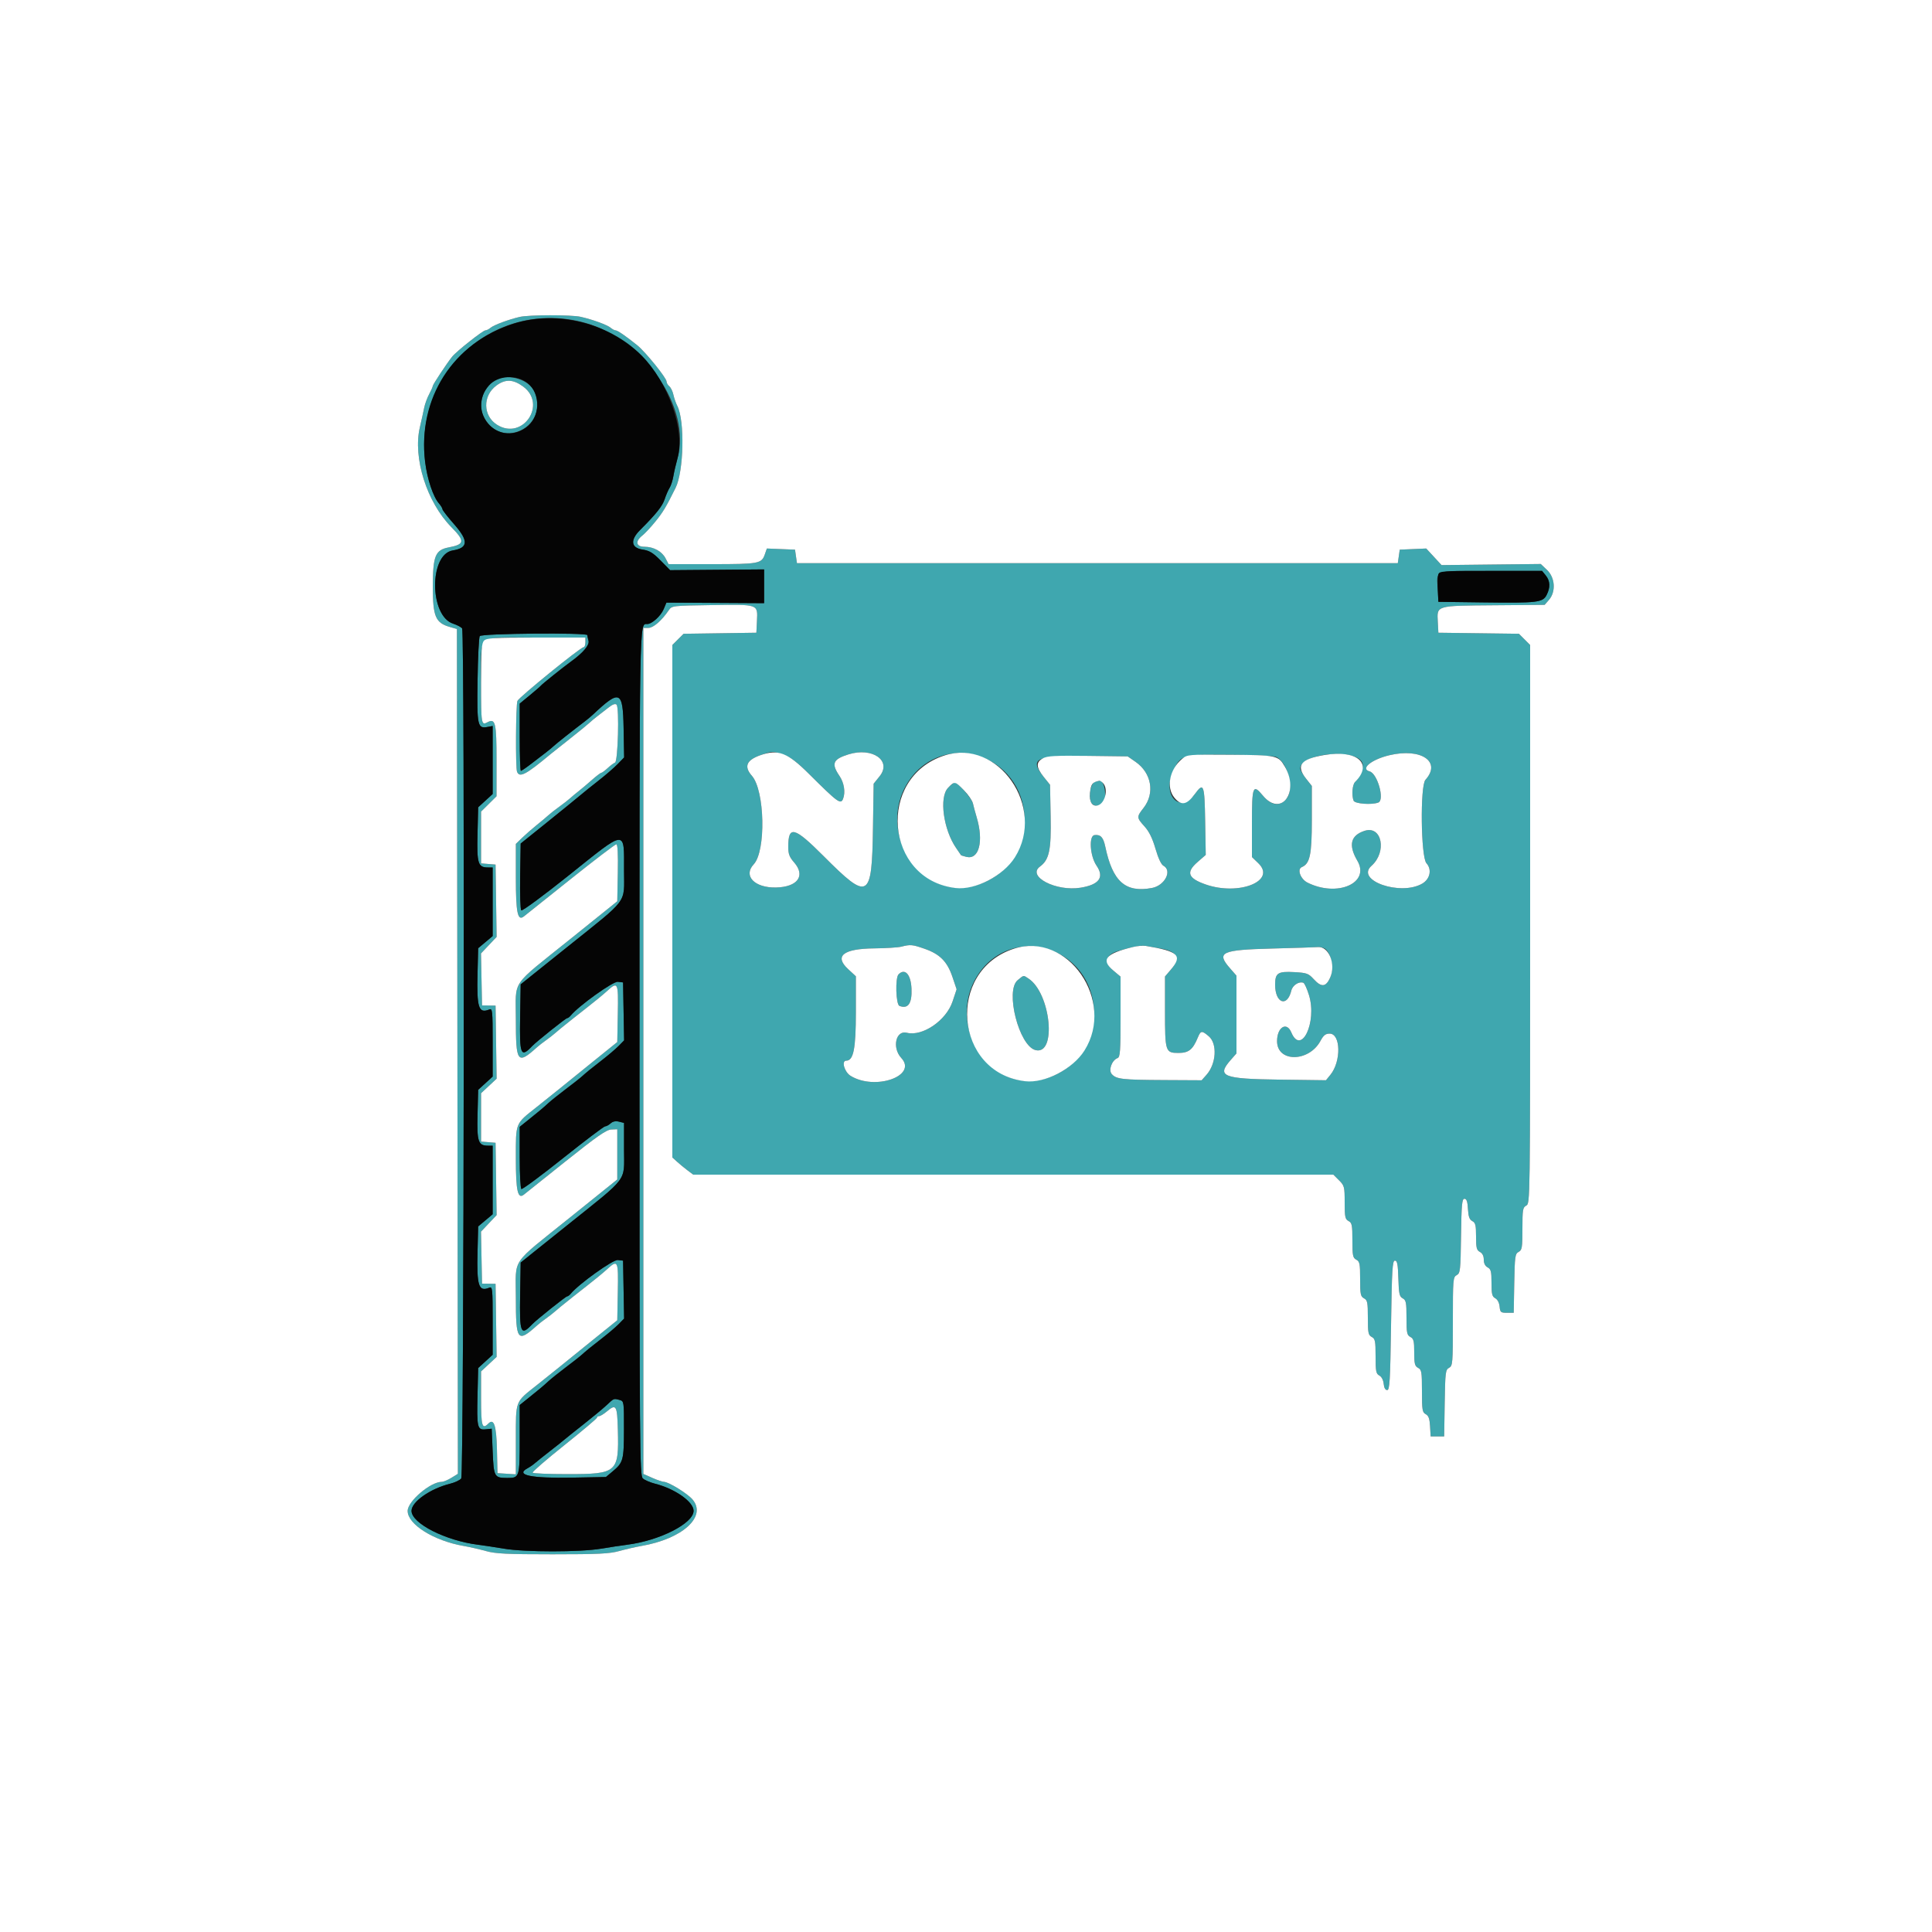 <svg id="svg" version="1.1" xmlns="http://www.w3.org/2000/svg" xmlns:xlink="http://www.w3.org/1999/xlink" width="400" height="400" viewBox="0, 0, 400,400"><rect x="0" y="0" width="400" height="400" fill="#333333" stroke="none"/><g id="svgg"><path id="path0" d="M107.600 65.615 C 105.300 66.147,102.243 67.285,101.569 67.861 C 101.221 68.157,100.738 68.400,100.495 68.400 C 99.975 68.400,94.473 72.756,93.600 73.859 C 92.446 75.316,89.600 79.628,89.600 79.918 C 89.600 80.080,89.264 80.839,88.853 81.606 C 88.443 82.373,87.981 83.630,87.827 84.400 C 87.674 85.170,87.266 87.011,86.922 88.491 C 85.459 94.780,88.366 103.972,93.451 109.139 C 96.310 112.044,96.221 112.704,92.887 113.336 C 90.131 113.859,89.627 115.090,89.613 121.342 C 89.598 127.643,90.146 128.953,93.155 129.813 L 94.600 130.226 94.701 217.680 L 94.802 305.134 93.454 305.967 C 92.712 306.425,91.809 306.800,91.447 306.800 C 89.120 306.800,84.400 310.830,84.400 312.817 C 84.400 315.614,89.818 319.004,96.000 320.074 C 97.210 320.284,99.280 320.758,100.600 321.128 C 102.592 321.686,104.940 321.800,114.400 321.800 C 123.860 321.800,126.208 321.686,128.200 321.128 C 129.520 320.758,131.590 320.284,132.800 320.074 C 141.306 318.602,146.373 314.006,143.393 310.465 C 142.347 309.222,138.425 306.800,137.457 306.800 C 137.152 306.800,136.069 306.432,135.051 305.981 L 133.200 305.163 133.200 217.581 L 133.200 130.000 134.240 130.000 C 135.262 130.000,136.981 128.513,138.453 126.357 C 139.101 125.407,139.166 125.399,147.384 125.277 C 157.111 125.132,156.887 125.053,156.717 128.563 L 156.600 131.000 149.060 131.109 L 141.521 131.218 140.360 132.378 L 139.200 133.538 139.200 186.587 L 139.200 239.636 140.169 240.518 C 140.702 241.003,141.676 241.805,142.332 242.300 L 143.527 243.200 209.794 243.200 L 276.062 243.200 277.231 244.369 C 278.341 245.479,278.400 245.712,278.400 248.955 C 278.400 251.962,278.496 252.423,279.200 252.800 C 279.908 253.179,280.000 253.638,280.000 256.800 C 280.000 259.962,280.092 260.421,280.800 260.800 C 281.508 261.179,281.600 261.638,281.600 264.800 C 281.600 267.962,281.692 268.421,282.400 268.800 C 283.108 269.179,283.200 269.638,283.200 272.800 C 283.200 275.962,283.292 276.421,284.000 276.800 C 284.708 277.179,284.800 277.638,284.800 280.800 C 284.800 283.924,284.897 284.424,285.575 284.786 C 286.042 285.037,286.399 285.717,286.475 286.501 C 286.555 287.333,286.816 287.800,287.200 287.800 C 287.717 287.800,287.828 285.956,288.000 274.400 C 288.172 262.844,288.283 261.000,288.800 261.000 C 289.282 261.000,289.423 261.728,289.515 264.694 C 289.614 267.887,289.736 268.445,290.415 268.808 C 291.105 269.177,291.200 269.660,291.200 272.800 C 291.200 275.962,291.292 276.421,292.000 276.800 C 292.682 277.165,292.800 277.638,292.800 280.000 C 292.800 282.362,292.918 282.835,293.600 283.200 C 294.325 283.588,294.400 284.038,294.400 288.000 C 294.400 291.924,294.480 292.415,295.179 292.789 C 295.770 293.105,295.988 293.712,296.079 295.303 L 296.200 297.400 297.600 297.400 L 299.000 297.400 299.109 290.509 C 299.211 284.115,299.276 283.588,300.009 283.195 C 300.762 282.792,300.800 282.326,300.800 273.600 C 300.800 264.871,300.838 264.408,301.591 264.005 C 302.332 263.608,302.390 263.084,302.491 255.891 C 302.583 249.369,302.691 248.200,303.200 248.200 C 303.642 248.200,303.832 248.753,303.921 250.297 C 304.012 251.888,304.230 252.495,304.821 252.811 C 305.478 253.163,305.600 253.662,305.600 256.000 C 305.600 258.362,305.718 258.835,306.400 259.200 C 306.921 259.479,307.200 260.038,307.200 260.800 C 307.200 261.562,307.479 262.121,308.000 262.400 C 308.682 262.765,308.800 263.238,308.800 265.600 C 308.800 267.932,308.923 268.438,309.575 268.786 C 310.042 269.037,310.399 269.717,310.475 270.501 C 310.590 271.695,310.713 271.800,312.000 271.800 L 313.400 271.800 313.510 265.709 C 313.612 260.115,313.685 259.583,314.410 259.194 C 315.123 258.813,315.200 258.343,315.200 254.400 C 315.200 250.438,315.275 249.988,316.000 249.600 C 316.794 249.175,316.800 248.762,316.800 191.355 L 316.800 133.538 315.639 132.377 L 314.478 131.216 306.139 131.108 L 297.800 131.000 297.682 128.764 C 297.500 125.324,297.195 125.414,309.361 125.314 L 319.800 125.228 320.700 124.192 C 322.161 122.510,321.972 119.595,320.300 118.004 L 319.000 116.768 308.729 116.882 L 298.459 116.997 296.873 115.279 L 295.287 113.561 292.544 113.681 L 289.800 113.800 289.600 115.200 L 289.400 116.600 227.200 116.600 L 165.000 116.600 164.800 115.200 L 164.600 113.800 161.685 113.682 L 158.771 113.564 158.343 114.791 C 157.680 116.694,157.107 116.800,147.437 116.800 L 138.421 116.800 137.804 115.607 C 137.050 114.151,135.319 113.200,133.420 113.200 C 131.673 113.200,131.464 112.080,132.987 110.882 C 133.530 110.455,134.757 109.137,135.715 107.953 C 137.284 106.013,137.865 105.042,139.874 101.009 C 141.574 97.596,141.801 87.119,140.240 84.065 C 139.941 83.479,139.573 82.427,139.422 81.728 C 139.272 81.028,138.890 80.241,138.574 79.979 C 138.258 79.717,138.000 79.266,138.000 78.977 C 138.000 78.258,133.632 72.853,131.959 71.502 C 129.620 69.612,127.860 68.400,127.454 68.400 C 127.239 68.400,126.779 68.157,126.431 67.861 C 125.726 67.258,122.636 66.133,120.200 65.591 C 118.239 65.154,109.521 65.172,107.600 65.615 M121.174 66.846 C 133.460 70.284,143.171 84.531,140.277 94.873 C 139.950 96.043,139.560 97.720,139.412 98.600 C 139.263 99.480,138.911 100.560,138.631 101.000 C 138.351 101.440,137.891 102.502,137.610 103.360 C 137.138 104.801,135.849 106.414,132.500 109.759 C 130.443 111.813,130.645 113.426,133.002 113.779 C 134.460 113.998,135.181 114.432,136.773 116.049 L 138.741 118.049 148.471 117.971 L 158.200 117.893 158.200 121.386 L 158.200 124.879 148.087 124.821 L 137.974 124.763 137.422 126.082 C 136.813 127.535,134.982 129.200,133.993 129.200 C 132.353 129.200,132.400 126.613,132.400 217.818 C 132.400 300.797,132.437 305.509,133.100 306.101 C 133.485 306.444,134.610 306.930,135.600 307.179 C 139.730 308.219,143.600 310.938,143.600 312.800 C 143.600 315.397,136.558 318.982,129.800 319.826 C 128.700 319.964,126.291 320.329,124.448 320.638 C 120.066 321.372,108.734 321.372,104.352 320.638 C 102.509 320.329,100.100 319.964,99.000 319.826 C 92.242 318.982,85.200 315.397,85.200 312.800 C 85.200 310.934,89.095 308.202,93.200 307.187 C 94.190 306.943,95.225 306.451,95.500 306.095 C 96.068 305.359,96.248 131.009,95.682 130.118 C 95.513 129.854,94.668 129.404,93.802 129.118 C 88.886 127.498,88.828 114.762,93.733 113.964 C 96.966 113.439,97.044 111.979,94.021 108.540 C 92.697 107.033,91.611 105.632,91.607 105.426 C 91.603 105.220,91.276 104.680,90.880 104.226 C 89.673 102.840,88.452 99.178,88.019 95.645 C 85.700 76.690,102.914 61.738,121.174 66.846 M103.319 78.258 C 100.632 78.845,98.800 83.125,100.023 85.961 C 103.169 93.261,113.523 88.829,110.773 81.360 C 109.901 78.989,106.482 77.567,103.319 78.258 M108.308 80.025 C 113.322 83.712,108.237 91.236,102.942 87.964 C 99.974 86.130,99.890 81.946,102.778 79.816 C 104.630 78.450,106.249 78.511,108.308 80.025 M320.034 119.144 C 320.954 120.278,321.010 121.633,320.203 123.195 C 319.403 124.741,318.328 124.865,307.000 124.719 L 297.800 124.600 297.678 122.217 C 297.452 117.821,296.419 118.200,308.616 118.200 L 319.268 118.200 320.034 119.144 M99.324 131.700 C 99.146 131.975,98.943 136.090,98.873 140.844 C 98.733 150.315,98.862 150.907,100.977 150.502 L 102.000 150.307 102.000 157.348 L 102.000 164.389 100.500 165.763 L 99.000 167.138 98.863 172.703 C 98.714 178.786,98.969 179.600,101.029 179.600 L 102.000 179.600 102.000 186.700 L 102.000 193.800 100.500 195.058 L 99.000 196.317 98.870 201.485 C 98.689 208.652,99.095 209.907,101.300 209.002 C 101.951 208.734,102.000 209.209,102.000 215.803 L 102.000 222.892 100.500 224.265 L 99.000 225.638 98.869 230.760 C 98.727 236.359,99.009 237.200,101.029 237.200 L 102.000 237.200 102.000 244.300 L 102.000 251.400 100.500 252.658 L 99.000 253.917 98.870 259.085 C 98.689 266.252,99.095 267.507,101.300 266.602 C 101.951 266.334,102.000 266.809,102.000 273.403 L 102.000 280.492 100.500 281.865 L 99.000 283.238 98.868 288.665 C 98.701 295.557,98.823 296.098,100.515 295.929 L 101.800 295.800 102.000 300.516 C 102.224 305.789,102.331 305.984,105.020 305.994 C 107.554 306.003,107.600 305.860,107.600 297.968 L 107.600 290.896 109.500 289.372 C 111.852 287.484,112.351 287.065,113.566 285.953 C 114.097 285.466,115.695 284.187,117.118 283.111 C 118.540 282.035,119.944 280.939,120.238 280.677 C 121.515 279.537,122.307 278.891,124.583 277.130 C 125.912 276.101,127.499 274.751,128.108 274.130 L 129.217 273.000 129.108 267.000 L 129.000 261.000 127.908 260.874 C 126.908 260.759,119.829 265.831,118.156 267.861 C 117.912 268.158,117.578 268.400,117.415 268.400 C 117.135 268.400,111.079 273.240,110.192 274.171 C 107.797 276.687,107.554 276.086,107.690 267.985 L 107.800 261.400 117.400 253.707 C 130.283 243.384,129.200 244.821,129.200 238.037 L 129.200 232.487 128.153 232.224 C 127.461 232.050,126.874 232.171,126.421 232.581 C 126.045 232.921,125.533 233.200,125.283 233.200 C 125.034 233.200,121.111 236.167,116.566 239.794 C 112.021 243.420,108.145 246.289,107.951 246.170 C 107.758 246.050,107.600 243.105,107.600 239.625 L 107.600 233.296 109.500 231.772 C 111.852 229.884,112.351 229.465,113.566 228.353 C 114.097 227.866,115.695 226.587,117.118 225.511 C 118.540 224.435,119.944 223.339,120.238 223.077 C 121.515 221.937,122.307 221.291,124.583 219.530 C 125.912 218.501,127.499 217.151,128.108 216.530 L 129.217 215.400 129.108 209.400 L 129.000 203.400 127.908 203.274 C 126.908 203.159,119.829 208.231,118.156 210.261 C 117.912 210.558,117.578 210.800,117.415 210.800 C 117.135 210.800,111.079 215.640,110.192 216.571 C 107.797 219.087,107.554 218.486,107.690 210.385 L 107.800 203.800 117.400 196.107 C 130.307 185.764,129.200 187.249,129.200 180.274 C 129.200 171.625,129.833 171.572,117.783 181.213 C 112.483 185.454,108.115 188.675,107.924 188.484 C 107.735 188.295,107.630 185.104,107.690 181.392 L 107.800 174.645 113.200 170.304 C 116.170 167.916,119.230 165.428,120.000 164.775 C 120.770 164.122,122.565 162.676,123.989 161.563 C 125.414 160.449,127.173 158.926,127.900 158.178 L 129.221 156.818 129.110 150.709 C 128.970 142.948,128.352 142.683,122.737 147.975 C 122.372 148.319,121.652 148.920,121.137 149.312 C 118.521 151.300,115.251 153.888,114.693 154.411 C 114.347 154.735,113.645 155.321,113.132 155.713 C 112.619 156.105,111.274 157.140,110.143 158.013 C 109.011 158.886,107.976 159.600,107.843 159.600 C 107.709 159.600,107.600 156.467,107.600 152.637 L 107.600 145.674 109.700 143.943 C 110.855 142.990,111.890 142.091,112.000 141.944 C 112.237 141.629,116.585 138.147,118.176 137.000 C 120.730 135.157,122.083 133.560,121.844 132.670 C 121.716 132.191,121.608 131.665,121.605 131.500 C 121.595 130.944,99.686 131.141,99.324 131.700 M121.200 133.000 C 121.200 133.550,121.027 134.000,120.816 134.000 C 120.194 134.000,107.426 144.371,107.128 145.118 C 106.788 145.971,106.713 158.907,107.043 159.767 C 107.553 161.096,108.872 160.405,114.017 156.114 C 114.338 155.846,116.130 154.421,118.000 152.946 C 119.870 151.471,121.698 149.980,122.063 149.632 C 122.428 149.284,123.148 148.683,123.663 148.296 C 124.178 147.910,125.196 147.119,125.924 146.541 C 126.822 145.827,127.379 145.619,127.655 145.895 C 128.243 146.483,127.944 157.687,127.335 157.889 C 127.079 157.974,126.395 158.484,125.814 159.022 C 125.234 159.560,124.633 160.003,124.479 160.006 C 124.326 160.009,123.442 160.684,122.516 161.506 C 121.589 162.328,120.367 163.360,119.800 163.800 C 119.233 164.240,118.461 164.884,118.084 165.231 C 117.708 165.578,116.680 166.381,115.800 167.016 C 114.920 167.650,113.903 168.447,113.540 168.785 C 113.178 169.123,112.098 170.030,111.141 170.800 C 110.184 171.570,108.816 172.767,108.101 173.460 L 106.800 174.720 106.800 181.684 C 106.800 188.967,107.169 190.761,108.457 189.738 C 108.756 189.501,113.089 186.043,118.088 182.053 C 123.086 178.064,127.366 174.800,127.598 174.800 C 127.882 174.800,127.985 176.749,127.911 180.700 L 127.800 186.599 118.000 194.481 C 105.530 204.509,106.800 202.641,106.800 210.968 C 106.800 220.076,107.113 220.489,111.212 216.800 C 111.578 216.470,112.389 215.840,113.014 215.400 C 113.638 214.960,114.557 214.240,115.056 213.800 C 115.554 213.360,116.425 212.640,116.991 212.200 C 117.557 211.760,118.241 211.211,118.510 210.980 C 118.780 210.749,120.170 209.654,121.601 208.548 C 123.031 207.442,124.826 205.966,125.590 205.268 C 127.945 203.117,128.035 203.295,127.911 209.873 L 127.800 215.746 122.400 220.103 C 119.430 222.499,116.370 224.977,115.600 225.609 C 114.830 226.240,112.805 227.862,111.100 229.211 C 106.625 232.753,106.800 232.322,106.800 239.813 C 106.800 246.552,107.194 248.340,108.457 247.339 C 108.756 247.102,112.663 243.984,117.140 240.409 C 123.522 235.312,125.551 233.898,126.540 233.855 L 127.800 233.800 127.800 238.999 L 127.800 244.198 118.000 252.080 C 105.530 262.110,106.800 260.241,106.800 268.568 C 106.800 277.676,107.113 278.089,111.212 274.400 C 111.578 274.070,112.389 273.440,113.014 273.000 C 113.638 272.560,114.557 271.840,115.056 271.400 C 115.554 270.960,116.425 270.240,116.991 269.800 C 117.557 269.360,118.241 268.811,118.510 268.580 C 118.780 268.349,120.170 267.254,121.601 266.148 C 123.031 265.042,124.826 263.566,125.590 262.868 C 127.945 260.717,128.035 260.895,127.911 267.473 L 127.800 273.346 122.400 277.703 C 119.430 280.099,116.370 282.577,115.600 283.209 C 114.830 283.840,112.805 285.462,111.100 286.811 C 106.590 290.381,106.800 289.829,106.800 298.111 L 106.800 305.244 104.900 305.122 L 103.000 305.000 102.888 300.139 C 102.772 295.106,102.266 293.574,101.103 294.737 C 99.814 296.026,99.600 295.289,99.600 289.569 L 99.600 283.937 101.209 282.437 L 102.818 280.937 102.709 273.368 L 102.600 265.800 101.200 265.780 L 99.800 265.760 99.692 260.380 L 99.585 255.000 101.201 253.290 L 102.818 251.580 102.709 244.090 L 102.600 236.600 101.100 236.476 L 99.600 236.352 99.600 231.345 L 99.600 226.337 101.209 224.837 L 102.818 223.337 102.709 215.768 L 102.600 208.200 101.200 208.180 L 99.800 208.160 99.692 202.780 L 99.585 197.400 101.201 195.690 L 102.818 193.980 102.709 186.490 L 102.600 179.000 101.100 178.876 L 99.600 178.752 99.600 173.391 L 99.600 168.031 101.200 166.447 L 102.800 164.863 102.800 157.480 C 102.800 149.544,102.582 148.646,100.878 149.558 C 99.649 150.216,99.600 149.900,99.600 141.362 C 99.600 130.939,98.305 132.000,111.029 132.000 L 121.200 132.000 121.200 133.000 M162.217 156.268 C 163.686 156.768,164.988 157.743,167.426 160.168 C 173.499 166.209,174.074 166.628,174.557 165.367 C 175.076 164.014,174.763 162.057,173.800 160.638 C 172.069 158.088,172.441 157.198,175.659 156.189 C 180.624 154.631,184.704 157.495,182.113 160.719 L 180.878 162.256 180.739 171.428 C 180.515 186.241,179.864 186.611,170.514 177.242 C 164.434 171.150,163.200 170.833,163.200 175.360 C 163.200 176.803,163.444 177.450,164.400 178.539 C 166.837 181.314,165.155 183.651,160.653 183.745 C 156.221 183.838,153.811 181.330,156.047 178.950 C 158.615 176.217,158.359 163.681,155.673 160.622 C 153.983 158.697,154.534 157.376,157.455 156.347 C 159.932 155.475,159.892 155.475,162.217 156.268 M201.574 156.240 C 214.949 159.502,215.889 178.286,202.915 183.018 C 190.551 187.527,180.406 171.398,188.879 160.701 C 191.905 156.880,196.941 155.110,201.574 156.240 M282.068 157.972 C 282.402 158.875,281.660 160.797,280.548 161.909 C 279.984 162.473,279.812 164.646,280.243 165.767 C 280.493 166.419,283.991 166.686,285.367 166.157 C 286.729 165.635,285.188 160.131,283.560 159.705 C 281.566 159.184,283.960 157.234,287.671 156.358 C 294.244 154.804,298.499 157.713,295.121 161.452 C 293.996 162.697,294.172 177.446,295.328 178.722 C 296.497 180.012,296.090 181.992,294.461 182.940 C 289.955 185.562,280.554 182.274,283.949 179.264 C 287.198 176.384,286.117 170.855,282.530 172.011 C 279.614 172.951,279.127 174.967,281.030 178.215 C 283.730 182.823,276.874 185.823,270.700 182.734 C 269.263 182.015,268.503 179.962,269.514 179.533 C 271.209 178.815,271.600 176.991,271.600 169.796 L 271.600 162.715 270.400 161.200 C 269.740 160.367,269.200 159.427,269.200 159.112 C 269.200 155.905,280.919 154.866,282.068 157.972 M264.316 156.755 C 266.655 158.007,267.964 163.341,266.413 165.300 C 265.037 167.038,263.226 166.833,261.489 164.742 C 259.390 162.214,259.200 162.695,259.200 170.545 L 259.200 177.443 260.541 178.742 C 264.311 182.397,256.485 185.522,249.603 183.110 C 245.944 181.828,245.503 180.602,247.935 178.483 L 249.637 177.000 249.518 170.033 C 249.388 162.356,249.215 161.899,247.381 164.397 C 244.365 168.504,240.623 164.814,242.805 159.882 C 244.420 156.231,244.553 156.191,254.673 156.265 C 260.019 156.304,263.836 156.498,264.316 156.755 M235.098 157.729 C 238.417 160.030,239.146 164.224,236.756 167.277 C 235.301 169.135,235.309 169.276,236.963 171.107 C 237.911 172.156,238.602 173.565,239.231 175.730 C 239.793 177.664,240.414 178.993,240.868 179.236 C 242.752 180.244,241.163 183.346,238.507 183.844 C 232.995 184.878,230.353 182.530,228.827 175.242 C 228.429 173.343,227.854 172.737,226.600 172.898 C 225.389 173.053,225.671 177.248,227.025 179.222 C 228.684 181.641,227.586 183.159,223.722 183.789 C 218.626 184.621,212.539 181.442,215.325 179.405 C 217.228 178.014,217.661 175.981,217.527 169.065 L 217.400 162.480 216.100 160.863 C 213.022 157.036,214.431 156.362,225.235 156.497 L 233.470 156.600 235.098 157.729 M226.713 161.873 C 225.920 162.081,225.385 164.291,225.764 165.797 C 226.039 166.895,227.455 167.185,228.320 166.320 C 229.284 165.356,228.695 161.420,227.620 161.646 C 227.499 161.672,227.091 161.774,226.713 161.873 M196.275 163.122 C 194.407 165.072,195.317 171.772,197.971 175.600 C 198.504 176.370,198.955 177.030,198.971 177.067 C 198.988 177.105,199.483 177.256,200.071 177.403 C 202.697 178.062,203.701 174.206,202.208 169.200 C 201.913 168.210,201.568 166.930,201.442 166.354 C 201.219 165.339,198.331 162.000,197.675 162.000 C 197.496 162.000,196.866 162.505,196.275 163.122 M191.414 196.431 C 194.593 197.539,196.113 199.071,197.188 202.251 L 198.057 204.825 197.219 207.343 C 195.908 211.284,190.999 214.639,187.741 213.821 C 185.459 213.248,184.652 216.936,186.600 219.038 C 190.038 222.748,181.176 225.870,176.100 222.737 C 174.825 221.950,174.155 219.600,175.206 219.600 C 176.708 219.600,177.197 217.137,177.199 209.564 L 177.200 202.129 175.596 200.645 C 172.670 197.937,174.575 196.421,180.989 196.353 C 183.415 196.327,185.940 196.168,186.600 196.000 C 188.501 195.516,188.887 195.551,191.414 196.431 M215.974 196.240 C 229.319 199.494,230.260 218.297,217.315 223.018 C 204.927 227.536,194.790 211.418,203.279 200.701 C 206.305 196.880,211.341 195.110,215.974 196.240 M240.400 196.395 C 243.785 197.001,244.419 198.404,242.384 200.785 L 241.200 202.170 241.200 209.311 C 241.200 217.748,241.281 218.000,243.985 218.000 C 246.107 218.000,246.953 217.329,247.993 214.816 C 248.601 213.348,248.833 213.323,250.278 214.565 C 252.068 216.106,251.815 220.252,249.792 222.529 L 248.788 223.658 240.985 223.617 C 232.339 223.572,231.137 223.435,230.191 222.390 C 229.448 221.569,230.182 219.523,231.385 219.061 C 231.911 218.859,232.000 217.621,232.000 210.513 L 232.000 202.200 230.507 200.946 C 228.536 199.291,228.898 197.675,231.408 196.923 C 234.492 195.999,236.210 195.677,237.200 195.838 C 237.750 195.928,239.190 196.179,240.400 196.395 M274.510 196.567 C 275.741 197.798,276.177 200.678,275.395 202.412 C 274.507 204.379,273.576 204.461,271.980 202.713 C 270.909 201.541,270.554 201.412,267.998 201.268 C 264.564 201.074,264.000 201.442,264.000 203.875 C 264.000 207.721,266.510 208.623,267.357 205.083 C 267.618 203.990,268.944 203.132,269.843 203.473 C 270.087 203.566,270.615 204.729,271.018 206.059 C 272.713 211.658,269.389 218.622,267.350 213.742 C 266.390 211.443,264.400 212.672,264.400 215.563 C 264.400 219.994,271.005 219.939,273.400 215.489 C 274.020 214.337,274.444 214.002,275.284 214.001 C 277.599 213.999,277.708 219.748,275.445 222.527 L 274.527 223.653 264.905 223.527 C 253.147 223.372,251.831 222.842,254.800 219.461 L 256.000 218.094 256.000 210.048 L 256.000 202.002 254.686 200.501 C 251.758 197.156,252.808 196.660,263.400 196.386 C 268.020 196.267,272.282 196.131,272.871 196.084 C 273.461 196.038,274.198 196.255,274.510 196.567 M186.036 201.724 C 185.315 202.445,185.475 207.977,186.226 208.265 C 188.007 208.949,188.842 207.764,188.718 204.728 C 188.596 201.751,187.376 200.384,186.036 201.724 M210.700 202.929 C 208.051 205.099,210.971 216.550,214.393 217.412 C 218.835 218.530,217.565 205.628,212.934 202.594 C 211.833 201.872,212.027 201.843,210.700 202.929 M125.617 290.902 C 124.856 291.616,122.696 293.409,120.817 294.887 C 118.938 296.366,117.138 297.806,116.817 298.087 C 116.497 298.369,115.147 299.444,113.817 300.476 C 112.488 301.509,111.099 302.620,110.730 302.946 C 110.362 303.272,109.687 303.739,109.230 303.984 C 106.602 305.390,109.899 306.088,118.425 305.930 L 125.449 305.800 126.825 304.651 C 129.045 302.795,129.170 302.332,129.186 295.947 C 129.200 290.209,129.182 290.089,128.300 289.852 C 127.035 289.513,127.141 289.471,125.617 290.902 M127.920 296.033 C 128.152 304.887,127.796 305.200,117.502 305.200 C 113.622 305.200,110.368 305.065,110.271 304.900 C 110.174 304.735,113.133 302.173,116.847 299.208 C 120.561 296.242,123.600 293.677,123.600 293.508 C 123.600 293.338,123.799 293.200,124.042 293.200 C 124.285 293.200,125.028 292.743,125.693 292.183 C 127.572 290.602,127.787 290.975,127.920 296.033 " stroke="none" fill="#3fa7af" fill-rule="evenodd"></path><path id="path1" d="M106.400 66.994 C 93.792 70.952,86.406 82.464,88.019 95.645 C 88.452 99.178,89.673 102.840,90.880 104.226 C 91.276 104.680,91.603 105.220,91.607 105.426 C 91.611 105.632,92.697 107.033,94.021 108.540 C 97.044 111.979,96.966 113.439,93.733 113.964 C 88.828 114.762,88.886 127.498,93.802 129.118 C 94.668 129.404,95.513 129.854,95.682 130.118 C 96.248 131.009,96.068 305.359,95.500 306.095 C 95.225 306.451,94.190 306.943,93.200 307.187 C 89.095 308.202,85.200 310.934,85.200 312.800 C 85.200 315.397,92.242 318.982,99.000 319.826 C 100.100 319.964,102.509 320.329,104.352 320.638 C 108.734 321.372,120.066 321.372,124.448 320.638 C 126.291 320.329,128.700 319.964,129.800 319.826 C 136.558 318.982,143.600 315.397,143.600 312.800 C 143.600 310.938,139.730 308.219,135.600 307.179 C 134.610 306.930,133.485 306.444,133.100 306.101 C 132.437 305.509,132.400 300.797,132.400 217.818 C 132.400 126.613,132.353 129.200,133.993 129.200 C 134.982 129.200,136.813 127.535,137.422 126.082 L 137.974 124.763 148.087 124.821 L 158.200 124.879 158.200 121.386 L 158.200 117.893 148.471 117.971 L 138.741 118.049 136.773 116.049 C 135.181 114.432,134.460 113.998,133.002 113.779 C 130.645 113.426,130.443 111.813,132.500 109.759 C 135.849 106.414,137.138 104.801,137.610 103.360 C 137.891 102.502,138.351 101.440,138.631 101.000 C 138.911 100.560,139.263 99.480,139.412 98.600 C 139.560 97.720,139.950 96.043,140.277 94.873 C 141.879 89.148,138.371 79.133,132.819 73.581 C 126.118 66.880,115.333 64.191,106.400 66.994 M109.189 79.283 C 112.054 81.554,111.875 86.469,108.852 88.564 C 102.992 92.625,96.523 85.188,101.241 79.814 C 103.063 77.739,106.916 77.481,109.189 79.283 M297.760 119.017 C 297.647 119.466,297.610 120.906,297.678 122.217 L 297.800 124.600 307.000 124.719 C 318.328 124.865,319.403 124.741,320.203 123.195 C 321.010 121.633,320.954 120.278,320.034 119.144 L 319.268 118.200 308.616 118.200 C 298.226 118.200,297.960 118.220,297.760 119.017 M121.605 131.500 C 121.608 131.665,121.716 132.191,121.844 132.670 C 122.083 133.560,120.730 135.157,118.176 137.000 C 116.585 138.147,112.237 141.629,112.000 141.944 C 111.890 142.091,110.855 142.990,109.700 143.943 L 107.600 145.674 107.600 152.637 C 107.600 156.467,107.709 159.600,107.843 159.600 C 107.976 159.600,109.011 158.886,110.143 158.013 C 111.274 157.140,112.619 156.105,113.132 155.713 C 113.645 155.321,114.347 154.735,114.693 154.411 C 115.251 153.888,118.521 151.300,121.137 149.312 C 121.652 148.920,122.372 148.319,122.737 147.975 C 128.352 142.683,128.970 142.948,129.110 150.709 L 129.221 156.818 127.900 158.178 C 127.173 158.926,125.414 160.449,123.989 161.563 C 122.565 162.676,120.770 164.122,120.000 164.775 C 119.230 165.428,116.170 167.916,113.200 170.304 L 107.800 174.645 107.690 181.392 C 107.630 185.104,107.735 188.295,107.924 188.484 C 108.115 188.675,112.483 185.454,117.783 181.213 C 129.833 171.572,129.200 171.625,129.200 180.274 C 129.200 187.249,130.307 185.764,117.400 196.107 L 107.800 203.800 107.690 210.385 C 107.554 218.486,107.797 219.087,110.192 216.571 C 111.079 215.640,117.135 210.800,117.415 210.800 C 117.578 210.800,117.912 210.558,118.156 210.261 C 119.829 208.231,126.908 203.159,127.908 203.274 L 129.000 203.400 129.108 209.400 L 129.217 215.400 128.108 216.530 C 127.499 217.151,125.912 218.501,124.583 219.530 C 122.307 221.291,121.515 221.937,120.238 223.077 C 119.944 223.339,118.540 224.435,117.118 225.511 C 115.695 226.587,114.097 227.866,113.566 228.353 C 112.351 229.465,111.852 229.884,109.500 231.772 L 107.600 233.296 107.600 239.625 C 107.600 243.105,107.758 246.050,107.951 246.170 C 108.145 246.289,112.021 243.420,116.566 239.794 C 121.111 236.167,125.034 233.200,125.283 233.200 C 125.533 233.200,126.045 232.921,126.421 232.581 C 126.874 232.171,127.461 232.050,128.153 232.224 L 129.200 232.487 129.200 238.037 C 129.200 244.821,130.283 243.384,117.400 253.707 L 107.800 261.400 107.690 267.985 C 107.554 276.086,107.797 276.687,110.192 274.171 C 111.079 273.240,117.135 268.400,117.415 268.400 C 117.578 268.400,117.912 268.158,118.156 267.861 C 119.829 265.831,126.908 260.759,127.908 260.874 L 129.000 261.000 129.108 267.000 L 129.217 273.000 128.108 274.130 C 127.499 274.751,125.912 276.101,124.583 277.130 C 122.307 278.891,121.515 279.537,120.238 280.677 C 119.944 280.939,118.540 282.035,117.118 283.111 C 115.695 284.187,114.097 285.466,113.566 285.953 C 112.351 287.065,111.852 287.484,109.500 289.372 L 107.600 290.896 107.600 297.968 C 107.600 305.860,107.554 306.003,105.020 305.994 C 102.331 305.984,102.224 305.789,102.000 300.516 L 101.800 295.800 100.515 295.929 C 98.823 296.098,98.701 295.557,98.868 288.665 L 99.000 283.238 100.500 281.865 L 102.000 280.492 102.000 273.403 C 102.000 266.809,101.951 266.334,101.300 266.602 C 99.095 267.507,98.689 266.252,98.870 259.085 L 99.000 253.917 100.500 252.658 L 102.000 251.400 102.000 244.300 L 102.000 237.200 101.029 237.200 C 99.009 237.200,98.727 236.359,98.869 230.760 L 99.000 225.638 100.500 224.265 L 102.000 222.892 102.000 215.803 C 102.000 209.209,101.951 208.734,101.300 209.002 C 99.095 209.907,98.689 208.652,98.870 201.485 L 99.000 196.317 100.500 195.058 L 102.000 193.800 102.000 186.700 L 102.000 179.600 101.029 179.600 C 98.969 179.600,98.714 178.786,98.863 172.703 L 99.000 167.138 100.500 165.763 L 102.000 164.389 102.000 157.348 L 102.000 150.307 100.977 150.502 C 98.862 150.907,98.733 150.315,98.873 140.844 C 98.943 136.090,99.146 131.975,99.324 131.700 C 99.686 131.141,121.595 130.944,121.605 131.500 M128.300 289.852 C 129.182 290.089,129.200 290.209,129.186 295.947 C 129.170 302.332,129.045 302.795,126.825 304.651 L 125.449 305.800 118.425 305.930 C 109.899 306.088,106.602 305.390,109.230 303.984 C 109.687 303.739,110.362 303.272,110.730 302.946 C 111.099 302.620,112.488 301.509,113.817 300.476 C 115.147 299.444,116.497 298.369,116.817 298.087 C 117.138 297.806,118.938 296.366,120.817 294.887 C 122.696 293.409,124.856 291.616,125.617 290.902 C 127.141 289.471,127.035 289.513,128.300 289.852 " stroke="none" fill="#050505" fill-rule="evenodd"></path><path id="path2" d="M0.000 200.000 L 0.000 400.000 200.000 400.000 L 400.000 400.000 400.000 200.000 L 400.000 0.000 200.000 0.000 L 0.000 0.000 0.000 200.000 M120.200 65.591 C 122.636 66.133,125.726 67.258,126.431 67.861 C 126.779 68.157,127.239 68.400,127.454 68.400 C 127.860 68.400,129.620 69.612,131.959 71.502 C 133.632 72.853,138.000 78.258,138.000 78.977 C 138.000 79.266,138.258 79.717,138.574 79.979 C 138.890 80.241,139.272 81.028,139.422 81.728 C 139.573 82.427,139.941 83.479,140.240 84.065 C 141.801 87.119,141.574 97.596,139.874 101.009 C 137.865 105.042,137.284 106.013,135.715 107.953 C 134.757 109.137,133.530 110.455,132.987 110.882 C 131.464 112.080,131.673 113.200,133.420 113.200 C 135.319 113.200,137.050 114.151,137.804 115.607 L 138.421 116.800 147.437 116.800 C 157.107 116.800,157.680 116.694,158.343 114.791 L 158.771 113.564 161.685 113.682 L 164.600 113.800 164.800 115.200 L 165.000 116.600 227.200 116.600 L 289.400 116.600 289.600 115.200 L 289.800 113.800 292.544 113.681 L 295.287 113.561 296.873 115.279 L 298.459 116.997 308.729 116.882 L 319.000 116.768 320.300 118.004 C 321.972 119.595,322.161 122.510,320.700 124.192 L 319.800 125.228 309.361 125.314 C 297.195 125.414,297.500 125.324,297.682 128.764 L 297.800 131.000 306.139 131.108 L 314.478 131.216 315.639 132.377 L 316.800 133.538 316.800 191.355 C 316.800 248.762,316.794 249.175,316.000 249.600 C 315.275 249.988,315.200 250.438,315.200 254.400 C 315.200 258.343,315.123 258.813,314.410 259.194 C 313.685 259.583,313.612 260.115,313.510 265.709 L 313.400 271.800 312.000 271.800 C 310.713 271.800,310.590 271.695,310.475 270.501 C 310.399 269.717,310.042 269.037,309.575 268.786 C 308.923 268.438,308.800 267.932,308.800 265.600 C 308.800 263.238,308.682 262.765,308.000 262.400 C 307.479 262.121,307.200 261.562,307.200 260.800 C 307.200 260.038,306.921 259.479,306.400 259.200 C 305.718 258.835,305.600 258.362,305.600 256.000 C 305.600 253.662,305.478 253.163,304.821 252.811 C 304.230 252.495,304.012 251.888,303.921 250.297 C 303.832 248.753,303.642 248.200,303.200 248.200 C 302.691 248.200,302.583 249.369,302.491 255.891 C 302.390 263.084,302.332 263.608,301.591 264.005 C 300.838 264.408,300.800 264.871,300.800 273.600 C 300.800 282.326,300.762 282.792,300.009 283.195 C 299.276 283.588,299.211 284.115,299.109 290.509 L 299.000 297.400 297.600 297.400 L 296.200 297.400 296.079 295.303 C 295.988 293.712,295.770 293.105,295.179 292.789 C 294.480 292.415,294.400 291.924,294.400 288.000 C 294.400 284.038,294.325 283.588,293.600 283.200 C 292.918 282.835,292.800 282.362,292.800 280.000 C 292.800 277.638,292.682 277.165,292.000 276.800 C 291.292 276.421,291.200 275.962,291.200 272.800 C 291.200 269.660,291.105 269.177,290.415 268.808 C 289.736 268.445,289.614 267.887,289.515 264.694 C 289.423 261.728,289.282 261.000,288.800 261.000 C 288.283 261.000,288.172 262.844,288.000 274.400 C 287.828 285.956,287.717 287.800,287.200 287.800 C 286.816 287.800,286.555 287.333,286.475 286.501 C 286.399 285.717,286.042 285.037,285.575 284.786 C 284.897 284.424,284.800 283.924,284.800 280.800 C 284.800 277.638,284.708 277.179,284.000 276.800 C 283.292 276.421,283.200 275.962,283.200 272.800 C 283.200 269.638,283.108 269.179,282.400 268.800 C 281.692 268.421,281.600 267.962,281.600 264.800 C 281.600 261.638,281.508 261.179,280.800 260.800 C 280.092 260.421,280.000 259.962,280.000 256.800 C 280.000 253.638,279.908 253.179,279.200 252.800 C 278.496 252.423,278.400 251.962,278.400 248.955 C 278.400 245.712,278.341 245.479,277.231 244.369 L 276.062 243.200 209.794 243.200 L 143.527 243.200 142.332 242.300 C 141.676 241.805,140.702 241.003,140.169 240.518 L 139.200 239.636 139.200 186.587 L 139.200 133.538 140.360 132.378 L 141.521 131.218 149.060 131.109 L 156.600 131.000 156.717 128.563 C 156.887 125.053,157.111 125.132,147.384 125.277 C 139.166 125.399,139.101 125.407,138.453 126.357 C 136.981 128.513,135.262 130.000,134.240 130.000 L 133.200 130.000 133.200 217.581 L 133.200 305.163 135.051 305.981 C 136.069 306.432,137.152 306.800,137.457 306.800 C 138.425 306.800,142.347 309.222,143.393 310.465 C 146.373 314.006,141.306 318.602,132.800 320.074 C 131.590 320.284,129.520 320.758,128.200 321.128 C 126.208 321.686,123.860 321.800,114.400 321.800 C 104.940 321.800,102.592 321.686,100.600 321.128 C 99.280 320.758,97.210 320.284,96.000 320.074 C 89.818 319.004,84.400 315.614,84.400 312.817 C 84.400 310.830,89.120 306.800,91.447 306.800 C 91.809 306.800,92.712 306.425,93.454 305.967 L 94.802 305.134 94.701 217.680 L 94.600 130.226 93.155 129.813 C 90.146 128.953,89.598 127.643,89.613 121.342 C 89.627 115.090,90.131 113.859,92.887 113.336 C 96.221 112.704,96.310 112.044,93.451 109.139 C 88.366 103.972,85.459 94.780,86.922 88.491 C 87.266 87.011,87.674 85.170,87.827 84.400 C 87.981 83.630,88.443 82.373,88.853 81.606 C 89.264 80.839,89.600 80.080,89.600 79.918 C 89.600 79.628,92.446 75.316,93.600 73.859 C 94.473 72.756,99.975 68.400,100.495 68.400 C 100.738 68.400,101.221 68.157,101.569 67.861 C 102.243 67.285,105.300 66.147,107.600 65.615 C 109.521 65.172,118.239 65.154,120.200 65.591 M102.778 79.816 C 99.890 81.946,99.974 86.130,102.942 87.964 C 108.237 91.236,113.322 83.712,108.308 80.025 C 106.249 78.511,104.630 78.450,102.778 79.816 M100.229 132.629 C 99.699 133.159,99.600 134.527,99.600 141.362 C 99.600 149.900,99.649 150.216,100.878 149.558 C 102.582 148.646,102.800 149.544,102.800 157.480 L 102.800 164.863 101.200 166.447 L 99.600 168.031 99.600 173.391 L 99.600 178.752 101.100 178.876 L 102.600 179.000 102.709 186.490 L 102.818 193.980 101.201 195.690 L 99.585 197.400 99.692 202.780 L 99.800 208.160 101.200 208.180 L 102.600 208.200 102.709 215.768 L 102.818 223.337 101.209 224.837 L 99.600 226.337 99.600 231.345 L 99.600 236.352 101.100 236.476 L 102.600 236.600 102.709 244.090 L 102.818 251.580 101.201 253.290 L 99.585 255.000 99.692 260.380 L 99.800 265.760 101.200 265.780 L 102.600 265.800 102.709 273.368 L 102.818 280.937 101.209 282.437 L 99.600 283.937 99.600 289.569 C 99.600 295.289,99.814 296.026,101.103 294.737 C 102.266 293.574,102.772 295.106,102.888 300.139 L 103.000 305.000 104.900 305.122 L 106.800 305.244 106.800 298.111 C 106.800 289.829,106.590 290.381,111.100 286.811 C 112.805 285.462,114.830 283.840,115.600 283.209 C 116.370 282.577,119.430 280.099,122.400 277.703 L 127.800 273.346 127.911 267.473 C 128.035 260.895,127.945 260.717,125.590 262.868 C 124.826 263.566,123.031 265.042,121.601 266.148 C 120.170 267.254,118.780 268.349,118.510 268.580 C 118.241 268.811,117.557 269.360,116.991 269.800 C 116.425 270.240,115.554 270.960,115.056 271.400 C 114.557 271.840,113.638 272.560,113.014 273.000 C 112.389 273.440,111.578 274.070,111.212 274.400 C 107.113 278.089,106.800 277.676,106.800 268.568 C 106.800 260.241,105.530 262.110,118.000 252.080 L 127.800 244.198 127.800 238.999 L 127.800 233.800 126.540 233.855 C 125.551 233.898,123.522 235.312,117.140 240.409 C 112.663 243.984,108.756 247.102,108.457 247.339 C 107.194 248.340,106.800 246.552,106.800 239.813 C 106.800 232.322,106.625 232.753,111.100 229.211 C 112.805 227.862,114.830 226.240,115.600 225.609 C 116.370 224.977,119.430 222.499,122.400 220.103 L 127.800 215.746 127.911 209.873 C 128.035 203.295,127.945 203.117,125.590 205.268 C 124.826 205.966,123.031 207.442,121.601 208.548 C 120.170 209.654,118.780 210.749,118.510 210.980 C 118.241 211.211,117.557 211.760,116.991 212.200 C 116.425 212.640,115.554 213.360,115.056 213.800 C 114.557 214.240,113.638 214.960,113.014 215.400 C 112.389 215.840,111.578 216.470,111.212 216.800 C 107.113 220.489,106.800 220.076,106.800 210.968 C 106.800 202.641,105.530 204.509,118.000 194.481 L 127.800 186.599 127.911 180.700 C 127.985 176.749,127.882 174.800,127.598 174.800 C 127.366 174.800,123.086 178.064,118.088 182.053 C 113.089 186.043,108.756 189.501,108.457 189.738 C 107.169 190.761,106.800 188.967,106.800 181.684 L 106.800 174.720 108.101 173.460 C 108.816 172.767,110.184 171.570,111.141 170.800 C 112.098 170.030,113.178 169.123,113.540 168.785 C 113.903 168.447,114.920 167.650,115.800 167.016 C 116.680 166.381,117.708 165.578,118.084 165.231 C 118.461 164.884,119.233 164.240,119.800 163.800 C 120.367 163.360,121.589 162.328,122.516 161.506 C 123.442 160.684,124.326 160.009,124.479 160.006 C 124.633 160.003,125.234 159.560,125.814 159.022 C 126.395 158.484,127.079 157.974,127.335 157.889 C 127.944 157.687,128.243 146.483,127.655 145.895 C 127.379 145.619,126.822 145.827,125.924 146.541 C 125.196 147.119,124.178 147.910,123.663 148.296 C 123.148 148.683,122.428 149.284,122.063 149.632 C 121.698 149.980,119.870 151.471,118.000 152.946 C 116.130 154.421,114.338 155.846,114.017 156.114 C 108.872 160.405,107.553 161.096,107.043 159.767 C 106.713 158.907,106.788 145.971,107.128 145.118 C 107.426 144.371,120.194 134.000,120.816 134.000 C 121.027 134.000,121.200 133.550,121.200 133.000 L 121.200 132.000 111.029 132.000 C 102.315 132.000,100.767 132.090,100.229 132.629 M157.455 156.347 C 154.534 157.376,153.983 158.697,155.673 160.622 C 158.359 163.681,158.615 176.217,156.047 178.950 C 153.811 181.330,156.221 183.838,160.653 183.745 C 165.155 183.651,166.837 181.314,164.400 178.539 C 163.444 177.450,163.200 176.803,163.200 175.360 C 163.200 170.833,164.434 171.150,170.514 177.242 C 179.864 186.611,180.515 186.241,180.739 171.428 L 180.878 162.256 182.113 160.719 C 184.704 157.495,180.624 154.631,175.659 156.189 C 172.441 157.198,172.069 158.088,173.800 160.638 C 174.763 162.057,175.076 164.014,174.557 165.367 C 174.074 166.628,173.499 166.209,167.426 160.168 C 163.050 155.815,161.093 155.066,157.455 156.347 M195.534 156.413 C 181.420 160.982,183.188 182.134,197.828 183.855 C 201.923 184.336,207.704 181.347,210.130 177.495 C 216.632 167.166,206.688 152.803,195.534 156.413 M274.200 156.317 C 269.276 157.139,268.239 158.471,270.400 161.200 L 271.600 162.715 271.600 169.796 C 271.600 176.991,271.209 178.815,269.514 179.533 C 268.503 179.962,269.263 182.015,270.700 182.734 C 276.874 185.823,283.730 182.823,281.030 178.215 C 279.127 174.967,279.614 172.951,282.530 172.011 C 286.117 170.855,287.198 176.384,283.949 179.264 C 280.554 182.274,289.955 185.562,294.461 182.940 C 296.090 181.992,296.497 180.012,295.328 178.722 C 294.172 177.446,293.996 162.697,295.121 161.452 C 298.499 157.713,294.244 154.804,287.671 156.358 C 283.960 157.234,281.566 159.184,283.560 159.705 C 285.188 160.131,286.729 165.635,285.367 166.157 C 283.991 166.686,280.493 166.419,280.243 165.767 C 279.812 164.646,279.984 162.473,280.548 161.909 C 284.361 158.096,281.045 155.175,274.200 156.317 M244.716 157.132 C 242.122 159.315,241.394 163.044,243.149 165.159 C 244.573 166.877,245.711 166.672,247.381 164.397 C 249.215 161.899,249.388 162.356,249.518 170.033 L 249.637 177.000 247.935 178.483 C 245.503 180.602,245.944 181.828,249.603 183.110 C 256.485 185.522,264.311 182.397,260.541 178.742 L 259.200 177.443 259.200 170.545 C 259.200 162.695,259.390 162.214,261.489 164.742 C 265.236 169.253,269.135 164.003,265.992 158.677 C 264.649 156.400,264.349 156.336,254.673 156.265 C 245.945 156.201,245.808 156.213,244.716 157.132 M215.900 157.010 C 214.449 157.822,214.503 158.878,216.100 160.863 L 217.400 162.480 217.527 169.065 C 217.661 175.981,217.228 178.014,215.325 179.405 C 212.539 181.442,218.626 184.621,223.722 183.789 C 227.586 183.159,228.684 181.641,227.025 179.222 C 225.671 177.248,225.389 173.053,226.600 172.898 C 227.854 172.737,228.429 173.343,228.827 175.242 C 230.353 182.530,232.995 184.878,238.507 183.844 C 241.163 183.346,242.752 180.244,240.868 179.236 C 240.414 178.993,239.793 177.664,239.231 175.730 C 238.602 173.565,237.911 172.156,236.963 171.107 C 235.309 169.276,235.301 169.135,236.756 167.277 C 239.146 164.224,238.417 160.030,235.098 157.729 L 233.470 156.600 225.235 156.497 C 218.428 156.412,216.809 156.501,215.900 157.010 M228.320 162.080 C 229.653 163.413,228.653 166.800,226.928 166.800 C 225.837 166.800,225.384 165.479,225.769 163.424 C 225.995 162.219,226.302 161.924,227.620 161.646 C 227.741 161.621,228.056 161.816,228.320 162.080 M199.606 163.654 C 200.490 164.564,201.315 165.779,201.442 166.354 C 201.568 166.930,201.913 168.210,202.208 169.200 C 203.701 174.206,202.697 178.062,200.071 177.403 C 199.483 177.256,198.988 177.105,198.971 177.067 C 198.955 177.030,198.504 176.370,197.971 175.600 C 195.317 171.772,194.407 165.072,196.275 163.122 C 197.653 161.683,197.701 161.691,199.606 163.654 M186.600 196.000 C 185.940 196.168,183.415 196.327,180.989 196.353 C 174.575 196.421,172.670 197.937,175.596 200.645 L 177.200 202.129 177.199 209.564 C 177.197 217.137,176.708 219.600,175.206 219.600 C 174.155 219.600,174.825 221.950,176.100 222.737 C 181.176 225.870,190.038 222.748,186.600 219.038 C 184.652 216.936,185.459 213.248,187.741 213.821 C 190.999 214.639,195.908 211.284,197.219 207.343 L 198.057 204.825 197.188 202.251 C 196.113 199.071,194.593 197.539,191.414 196.431 C 188.887 195.551,188.501 195.516,186.600 196.000 M209.934 196.413 C 195.798 200.989,197.565 222.132,212.228 223.855 C 216.323 224.336,222.104 221.347,224.530 217.495 C 231.014 207.194,221.057 192.813,209.934 196.413 M234.600 196.060 C 228.892 197.435,227.832 198.700,230.507 200.946 L 232.000 202.200 232.000 210.513 C 232.000 217.621,231.911 218.859,231.385 219.061 C 230.182 219.523,229.448 221.569,230.191 222.390 C 231.137 223.435,232.339 223.572,240.985 223.617 L 248.788 223.658 249.792 222.529 C 251.815 220.252,252.068 216.106,250.278 214.565 C 248.833 213.323,248.601 213.348,247.993 214.816 C 246.953 217.329,246.107 218.000,243.985 218.000 C 241.281 218.000,241.200 217.748,241.200 209.311 L 241.200 202.170 242.384 200.785 C 244.914 197.824,243.994 196.946,237.200 195.838 C 236.650 195.749,235.480 195.849,234.600 196.060 M263.400 196.386 C 252.808 196.660,251.758 197.156,254.686 200.501 L 256.000 202.002 256.000 210.048 L 256.000 218.094 254.800 219.461 C 251.831 222.842,253.147 223.372,264.905 223.527 L 274.527 223.653 275.445 222.527 C 277.708 219.748,277.599 213.999,275.284 214.001 C 274.444 214.002,274.020 214.337,273.400 215.489 C 271.005 219.939,264.400 219.994,264.400 215.563 C 264.400 212.672,266.390 211.443,267.350 213.742 C 269.389 218.622,272.713 211.658,271.018 206.059 C 270.615 204.729,270.087 203.566,269.843 203.473 C 268.944 203.132,267.618 203.990,267.357 205.083 C 266.510 208.623,264.000 207.721,264.000 203.875 C 264.000 201.442,264.564 201.074,267.998 201.268 C 270.554 201.412,270.909 201.541,271.980 202.713 C 273.576 204.461,274.507 204.379,275.395 202.412 C 276.633 199.666,275.134 195.906,272.871 196.084 C 272.282 196.131,268.020 196.267,263.400 196.386 M188.718 204.728 C 188.842 207.764,188.007 208.949,186.226 208.265 C 185.475 207.977,185.315 202.445,186.036 201.724 C 187.376 200.384,188.596 201.751,188.718 204.728 M212.934 202.594 C 217.565 205.628,218.835 218.530,214.393 217.412 C 210.971 216.550,208.051 205.099,210.700 202.929 C 212.027 201.843,211.833 201.872,212.934 202.594 M125.693 292.183 C 125.028 292.743,124.285 293.200,124.042 293.200 C 123.799 293.200,123.600 293.338,123.600 293.508 C 123.600 293.677,120.561 296.242,116.847 299.208 C 113.133 302.173,110.174 304.735,110.271 304.900 C 110.368 305.065,113.622 305.200,117.502 305.200 C 127.796 305.200,128.152 304.887,127.920 296.033 C 127.787 290.975,127.572 290.602,125.693 292.183 " stroke="none" fill="#ffffff" fill-rule="evenodd"></path></g></svg>
